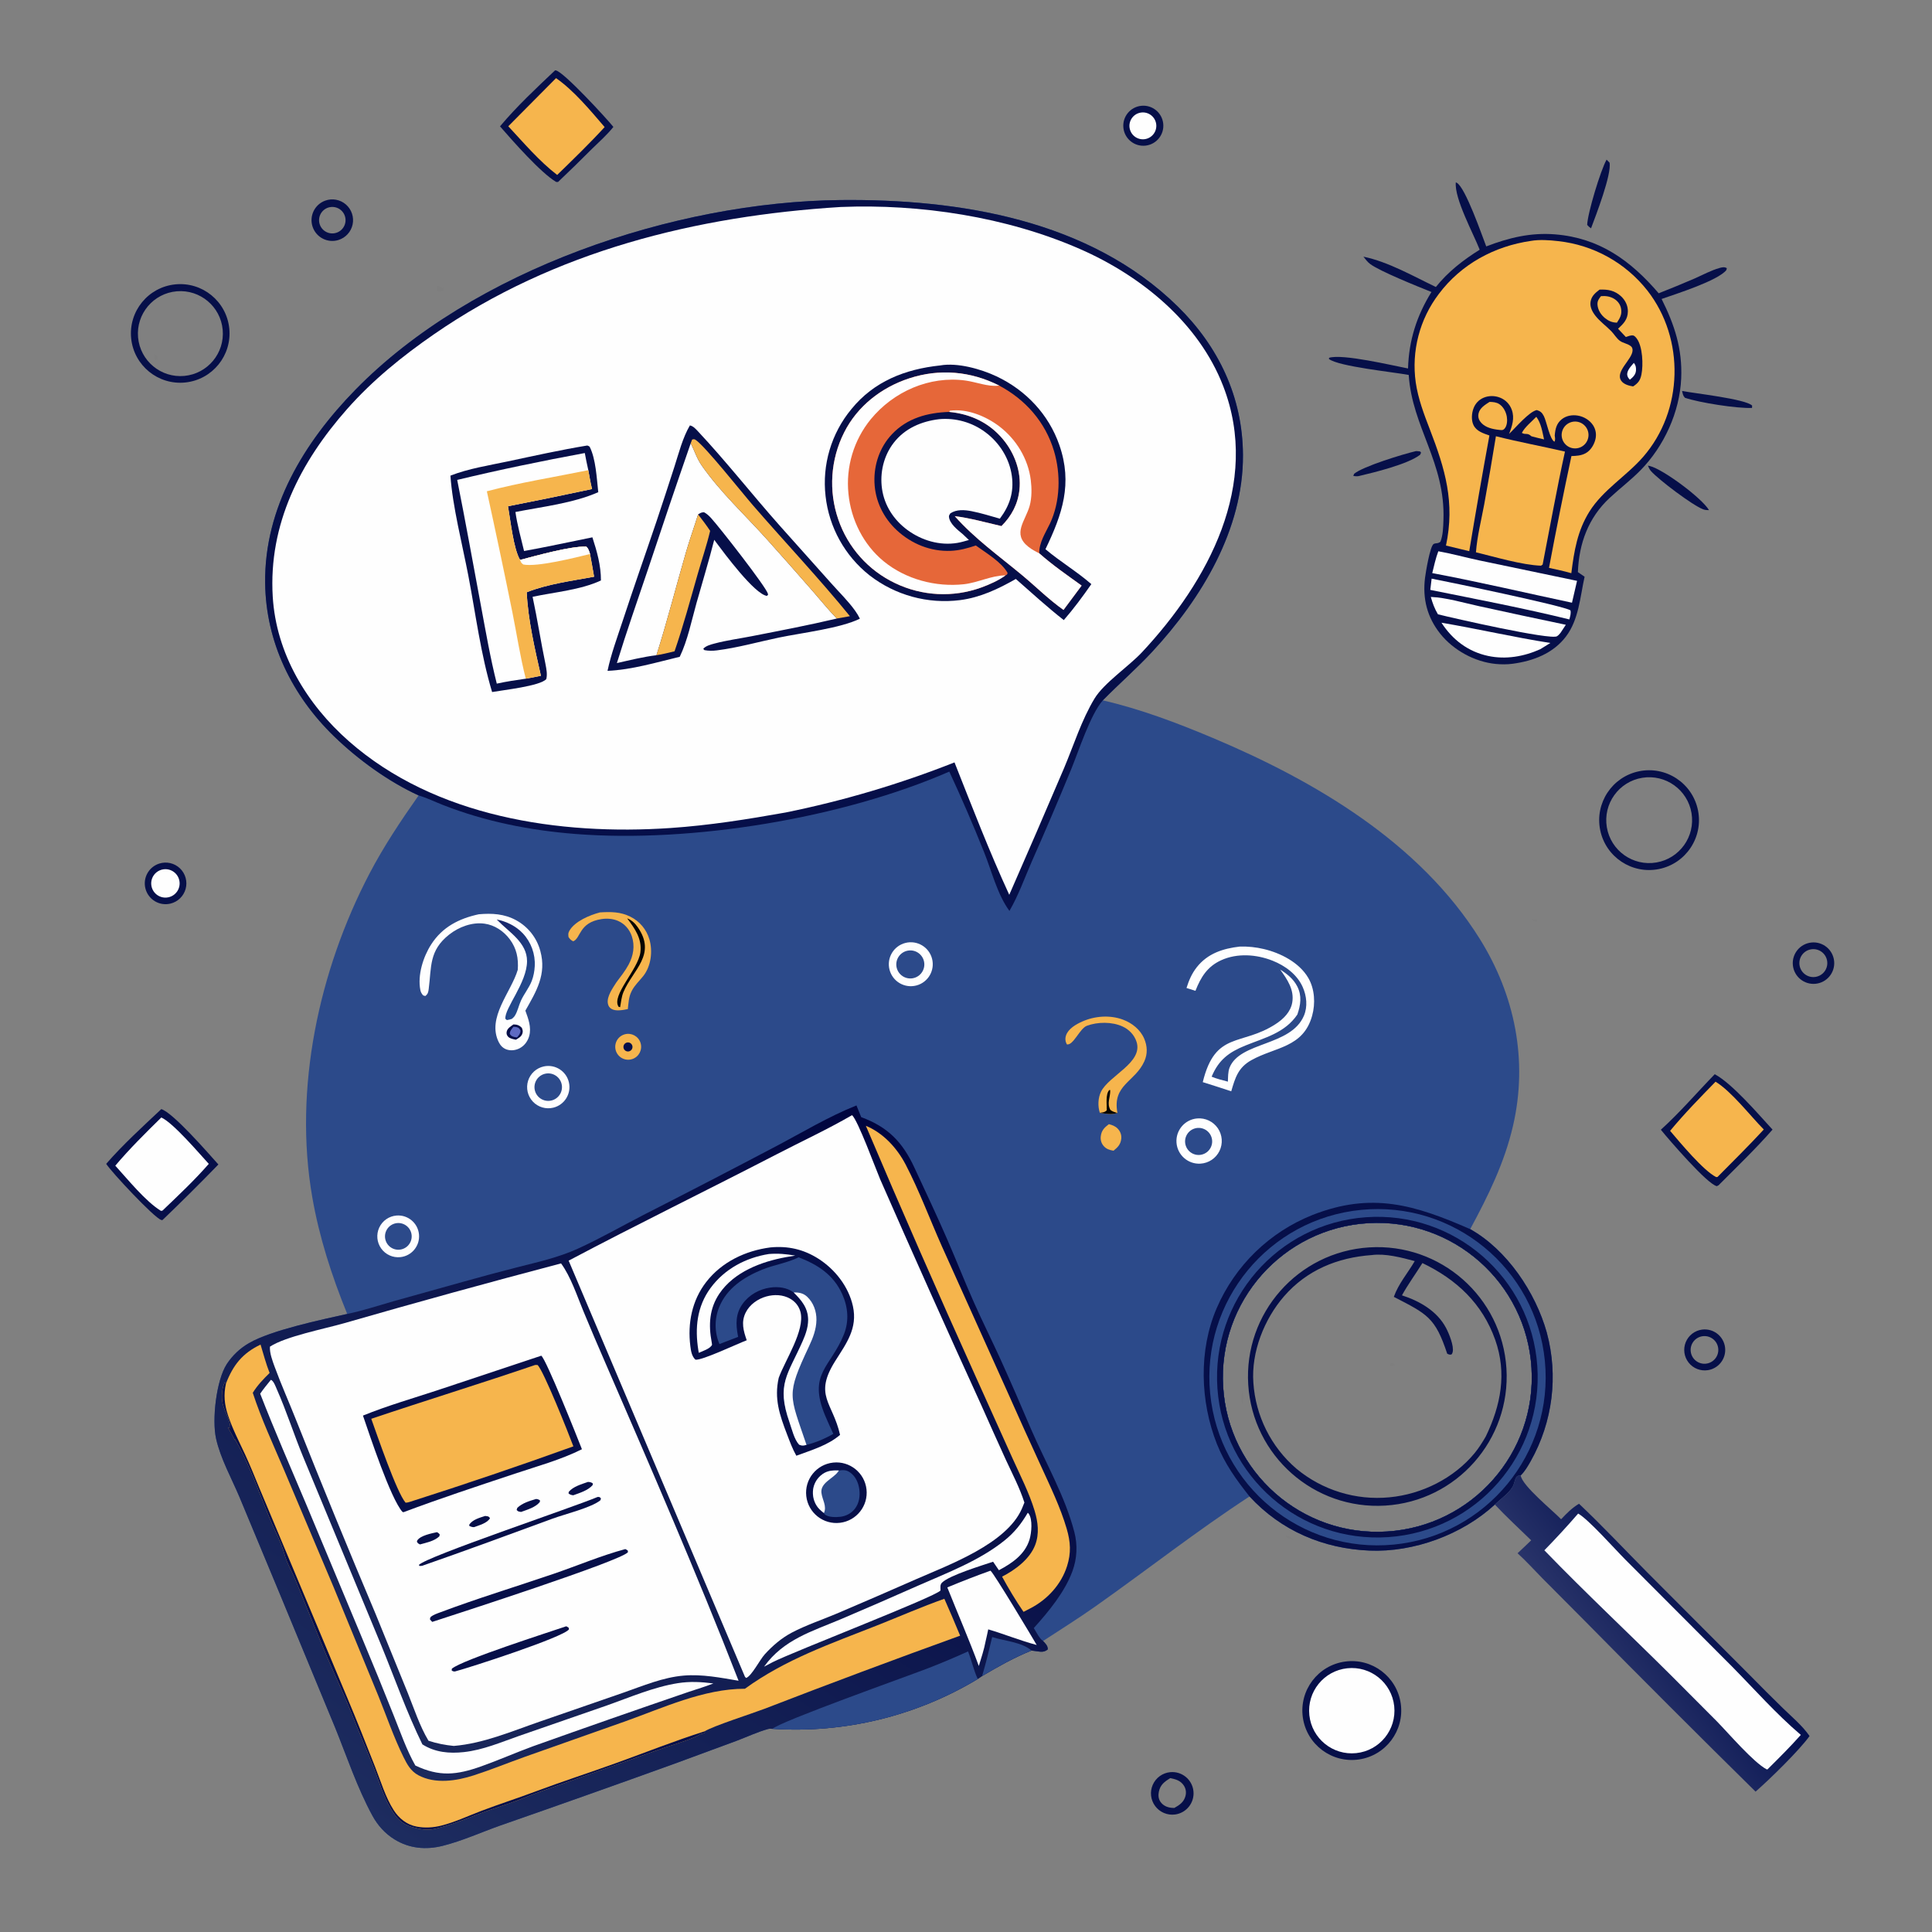 <?xml version="1.0" encoding="utf-8" ?><svg xmlns="http://www.w3.org/2000/svg" xmlns:xlink="http://www.w3.org/1999/xlink" width="14150" height="14150" viewBox="0 0 14150 14150"><rect x="0" y="0" width="14150" height="14150" fill="#808080" stroke="none"/><path fill="#2C4A8A" transform="matrix(13.818 0 0 13.818 0 -0.002)" d="M221.88 421.613C205.795 414.245 189.753 402.578 177.099 390.324C154.759 368.689 140.89 340.338 140.536 308.951C140.086 269.032 161.21 234.433 188.229 206.741C250.579 142.835 357.593 106.914 445.499 106.028C508.465 105.392 577.433 116.494 624.25 162.442C645.963 183.752 658.653 210.507 658.815 241.163C659.024 280.611 636.839 317.267 610.774 345.389C602.422 354.4 593.133 362.451 584.528 371.213C604.384 375.783 623.935 383.183 642.682 391.07C696.873 413.866 752.437 446.554 784.329 497.638C802.987 527.524 809.939 562.067 801.979 596.601C797.442 616.284 788.799 633.812 779.259 651.482C798.761 662.4 813.935 685.089 819.85 706.276C826.054 729.226 823.001 753.695 811.346 774.416C809.921 776.926 808.145 780.035 806.029 782.011C805.276 782.152 804.349 782.077 803.863 782.724C802.766 784.185 802.681 786.375 801.752 787.999C799.721 791.549 795.22 794.576 792.327 797.47C775.029 813.437 749.351 822.858 725.859 821.869C701.289 820.836 679.079 811.354 662.293 793.176C634.231 811.482 607.915 832.176 580.558 851.473C571.529 857.841 562.113 863.748 552.854 869.783C554.17 871.167 555.373 872.234 555.378 874.23C554.227 875.247 552.966 875.599 551.391 875.47C549.846 875.344 548.27 875.039 546.726 874.847C537.574 878.507 529.014 883.362 520.544 888.372L518.243 889.931C485.528 909.625 447.572 918.842 409.469 916.343C408.637 916.249 407.857 916.226 407.042 916.453C401.467 918.005 395.757 920.692 390.319 922.729L357.668 934.769C326.834 945.904 295.938 956.865 264.981 967.651C254.974 971.212 244.865 975.799 234.571 978.372C225.778 980.57 216.974 979.792 209.152 974.978C204.091 971.864 200.197 967.531 197.37 962.333C189.388 947.659 183.941 931.308 177.685 915.836L148.343 844.919L126.81 793.206C122.621 783.334 116.899 773.072 114.545 762.619C112.259 752.468 114.65 731.591 120.188 723.024C123.193 718.443 127.231 714.631 131.978 711.895C143.59 705.116 170.337 699.476 184.035 696.433C175.853 676.326 169.212 655.859 165.496 634.433C155.529 576.971 169.013 514.407 195.791 463.128C203.35 448.652 212.496 434.957 221.88 421.613ZM735.247 811.751C780.286 808.874 814.503 770.091 811.746 725.044C808.989 679.997 770.298 645.676 725.244 648.312C680.019 650.959 645.539 689.828 648.306 735.047C651.074 780.265 690.036 814.64 735.247 811.751Z"/><path fill="#060F49" transform="matrix(13.818 0 0 13.818 0 -0.002)" d="M221.88 421.613C205.795 414.245 189.753 402.578 177.099 390.324C154.759 368.689 140.89 340.338 140.536 308.951C140.086 269.032 161.21 234.433 188.229 206.741C250.579 142.835 357.593 106.914 445.499 106.028C508.465 105.392 577.433 116.494 624.25 162.442C645.963 183.752 658.653 210.507 658.815 241.163C659.024 280.611 636.839 317.267 610.774 345.389C602.422 354.4 593.133 362.451 584.528 371.213C577.984 378.661 571.789 397.905 567.738 407.801C560.979 424.239 553.999 440.585 546.799 456.834C543.019 465.528 539.8 474.603 535.034 482.817C528.574 474.037 525.586 461.52 521.504 451.445C515.783 437.122 509.665 422.96 503.16 408.976C446.588 433.678 366.63 446.883 305.088 442.04C280.941 440.14 257.311 435.491 234.714 426.641C230.516 424.997 226.192 422.861 221.88 421.613Z"/><path fill="#FEFEFE" transform="matrix(13.818 0 0 13.818 0 -0.002)" d="M445.572 109.712C487.848 107.994 533.42 114.934 572.319 131.942C604.781 146.135 635.306 170.933 648.345 204.662C668.426 256.606 640.297 308.262 605.268 345.742C598.302 353.196 585.098 362.038 580.129 370.265C573.237 381.675 569.141 394.915 563.974 407.159C554.413 429.582 544.736 451.956 534.945 474.28C524.371 451.355 515.226 427.561 505.923 404.096C476.915 415.568 446.949 424.456 416.377 430.654C396.125 434.274 375.927 437.482 355.373 438.877C296.546 442.869 230.692 433.107 184.956 392.908C162.568 373.23 146.375 346.426 144.557 316.212C142.248 277.813 159.236 244.808 183.978 216.809C197.507 201.499 213.238 188.779 230.005 177.184C293.852 133.03 368.98 114.485 445.572 109.712Z"/><path fill="#060F49" transform="matrix(13.818 0 0 13.818 0 -0.002)" d="M498.311 193.7C507.474 192.062 519.956 195.6 528.202 199.49C543.733 206.815 555.848 219.641 561.505 235.926C568.592 256.325 563.099 272.517 554.128 291.097C561.906 297.666 570.736 302.895 578.449 309.603C573.865 316.188 569.115 322.628 563.838 328.679C555.076 321.792 546.797 314.211 538.419 306.866C529.172 312.156 519.574 316.701 508.898 318.078C491.763 320.25 474.468 315.513 460.832 304.911C447.804 294.6 439.435 279.512 437.584 263.001C435.662 246.384 440.611 229.703 451.285 216.823C463.259 202.09 479.815 195.658 498.311 193.7Z"/><path fill="#E66739" transform="matrix(13.818 0 0 13.818 0 -0.002)" d="M532.989 304.969C529.274 307.672 524.464 309.811 520.142 311.382C505.189 316.821 488.672 315.977 474.351 309.044C460.22 302.303 449.4 290.155 444.334 275.341C439.087 260.183 440.202 243.547 447.423 229.224C454.409 215.29 467.184 205.365 481.873 200.552C498.001 195.269 514.52 196.732 529.596 204.361C543.567 211.813 554.045 223.667 558.64 238.998C562.305 251.228 562.019 265.843 556.527 277.477C554.09 282.638 550.805 287.345 550.827 293.256C557.872 299.508 565.67 304.881 573.301 310.385L563.695 323.292C555.859 317.75 549.059 310.934 541.695 304.811C529.594 294.75 516.515 285.411 506.054 273.573C514.499 274.645 522.531 276.941 530.797 278.845C536.147 273.534 539.538 267.144 540.345 259.6C541.376 249.964 537.775 240.234 531.648 232.864C524.314 224.042 514.424 219.402 503.115 218.329C491.641 218.724 480.869 221.565 472.764 230.162C466.301 237.018 463.159 246.263 463.492 255.627C463.841 265.465 468.231 274.481 475.429 281.137C483.2 288.323 493.362 292.415 503.988 291.958C508.675 291.757 512.805 290.591 517.228 289.129C522.543 293.006 530.903 297.918 534.059 303.691C533.68 304.788 534.025 304.353 532.989 304.969Z"/><path fill="#FEFEFE" transform="matrix(13.818 0 0 13.818 0 -0.002)" d="M532.989 304.969C529.274 307.672 524.464 309.811 520.142 311.382C505.189 316.821 488.672 315.977 474.351 309.044C460.22 302.303 449.4 290.155 444.334 275.341C439.087 260.183 440.202 243.547 447.423 229.224C454.409 215.29 467.184 205.365 481.873 200.552C498.001 195.269 514.52 196.732 529.596 204.361C529.447 204.381 529.299 204.406 529.15 204.423C523.658 205.058 517.235 202.442 511.715 201.692C492.653 199.103 473.574 207.528 461.506 222.251C452.502 233.319 448.26 247.508 449.711 261.702C451.082 275.505 457.643 288.718 468.435 297.546C480.065 307.059 496 311.279 510.859 309.667C518.153 308.876 525.555 305.027 532.669 304.974C532.776 304.973 532.883 304.97 532.989 304.969Z"/><path fill="#FEFEFE" transform="matrix(13.818 0 0 13.818 0 -0.002)" d="M503.115 218.329L503.498 217.693C512.485 216.442 522.517 220.569 529.567 225.914C538.61 232.769 544.952 243.153 546.353 254.463C546.884 258.754 546.935 263.746 545.799 267.938C543.576 276.141 536.256 282.93 545.149 289.869C546.93 291.258 548.802 292.266 550.827 293.256C557.872 299.508 565.67 304.881 573.301 310.385L563.695 323.292C555.859 317.75 549.059 310.934 541.695 304.811C529.594 294.75 516.515 285.411 506.054 273.573C514.499 274.645 522.531 276.941 530.797 278.845C536.147 273.534 539.538 267.144 540.345 259.6C541.376 249.964 537.775 240.234 531.648 232.864C524.314 224.042 514.424 219.402 503.115 218.329Z"/><path fill="#FEFEFE" transform="matrix(13.818 0 0 13.818 0 -0.002)" d="M497.782 222.182C506.499 221.386 515.204 223.832 522.23 229.052C529.741 234.599 535.045 242.985 536.321 252.285C537.503 260.9 535.124 268.039 529.96 274.909C525.018 273.517 520.001 271.924 514.962 270.944C511.202 270.212 507.002 269.901 503.692 272.115C503.365 272.694 502.928 273.159 502.977 273.854C503.245 277.584 507.665 280.928 510.318 283.137L513.556 286.217C511.542 286.783 509.487 287.419 507.422 287.762C498.076 289.317 488.475 286.456 480.916 280.88C473.756 275.598 468.767 267.987 467.498 259.117C466.271 250.536 468.378 241.577 473.706 234.688C479.624 227.036 488.375 223.313 497.782 222.182Z"/><path fill="#060F49" transform="matrix(13.818 0 0 13.818 0 -0.002)" d="M311.179 236.152C311.7 236.183 312.071 236.49 312.517 236.745C315.845 243.278 316.279 253.563 317.101 260.885C303.73 266.742 287.49 268.575 273.196 271.373C274.174 278.285 276.151 285.268 277.773 292.057C289.878 289.883 301.931 287.229 313.99 284.801C316.409 292.274 318.549 299.751 318.516 307.666C307.749 312.701 293.921 313.845 282.294 316.33C284.845 328.178 286.653 340.185 289.133 352.051C289.611 354.587 290.189 357.409 289.552 359.945C286.205 363.666 266.651 365.749 260.832 366.805C254.761 346.636 252.174 325.661 248.215 305.02C245.101 288.782 239.824 268.203 238.746 252.112C248.208 248.382 259.185 246.674 269.133 244.56C283.081 241.596 297.111 238.468 311.179 236.152Z"/><path fill="#FEFEFE" transform="matrix(13.818 0 0 13.818 0 -0.002)" d="M242.335 254.372C264.653 248.999 287.387 244.307 309.96 240.121C310.524 243.158 311.144 246.186 311.819 249.2C312.445 252.524 312.958 255.928 313.808 259.2C298.989 262.385 284.14 265.426 269.262 268.324C270.571 275.72 272.143 290.882 275.656 296.779C284.425 294.499 302.459 289.396 310.736 289.739C311.961 290.718 312.254 292.209 312.736 293.64C313.429 297.655 314.253 301.662 314.886 305.683C303.258 307.856 290.175 309.535 279.17 313.924C279.883 328.572 283.462 343.862 286.703 358.187C284.044 358.706 281.365 359.32 278.689 359.731C273.523 360.464 268.414 361.225 263.314 362.345C259.841 348.615 257.446 334.6 254.842 320.685C250.705 298.579 246.744 276.424 242.335 254.372Z"/><path fill="#F6B54D" transform="matrix(13.818 0 0 13.818 0 -0.002)" d="M311.819 249.2C312.445 252.524 312.958 255.928 313.808 259.2C298.989 262.385 284.14 265.426 269.262 268.324C270.571 275.72 272.143 290.882 275.656 296.779C284.425 294.499 302.459 289.396 310.736 289.739C311.961 290.718 312.254 292.209 312.736 293.64C313.429 297.655 314.253 301.662 314.886 305.683C303.258 307.856 290.175 309.535 279.17 313.924C279.883 328.572 283.462 343.862 286.703 358.187C284.044 358.706 281.365 359.32 278.689 359.731C275.724 348.249 273.925 336.176 271.582 324.534C267.244 303.12 262.733 281.742 258.049 260.402C275.601 255.751 294.002 252.85 311.819 249.2Z"/><path fill="#FEFEFE" transform="matrix(13.818 0 0 13.818 0 -0.002)" d="M275.656 296.779C284.425 294.499 302.459 289.396 310.736 289.739C311.961 290.718 312.254 292.209 312.736 293.64C304.709 295.609 284.79 300.64 277.365 299.206C276.231 298.325 276.152 298.137 275.656 296.779Z"/><path fill="#060F49" transform="matrix(13.818 0 0 13.818 0 -0.002)" d="M322.009 355.572C323.855 346.732 327.195 337.786 330.012 329.193C335.829 311.449 342.07 293.841 348.033 276.145C351.226 266.587 354.365 257.012 357.451 247.42C359.798 240.169 361.786 232.096 365.66 225.495C367.409 225.788 368.843 227.442 370.016 228.694C385.203 244.912 398.993 262.593 413.793 279.197L440.569 309.166C444.823 313.957 449.628 318.604 453.332 323.833C454.258 325.126 455.074 326.494 455.773 327.923C445.496 333.027 424.764 335.446 412.837 337.94C401.965 340.213 390.953 343.344 379.945 344.726C377.707 345.007 375.601 345.013 373.377 344.594L372.744 343.939C373.971 342.337 376.759 341.623 378.638 341.118C385.084 339.386 391.991 338.479 398.554 337.19C413.572 334.242 428.648 331.369 443.542 327.848C439.042 323.215 434.912 318.046 430.651 313.175C422.703 304.058 414.691 294.999 406.614 285.996C395.09 273.16 381.834 260.921 371.969 246.777C369.408 243.105 368.069 238.906 366.123 234.912C358.397 257.189 350.825 279.519 343.407 301.901C337.856 318.408 332.071 334.799 326.976 351.457C333.905 349.909 340.887 348.138 347.946 347.292C353.693 329.186 358.391 310.642 363.692 292.39C365.622 285.748 367.979 279.262 370.017 272.656C371.272 271.889 371.65 271.564 373.153 271.501C374.626 272.29 375.743 273.332 376.87 274.558C381.25 279.325 406.189 311.214 407.03 314.752C407.067 314.908 407.072 315.07 407.093 315.229L406.492 315.852C399.911 314.912 383.838 293.193 379.535 287.43C379.21 286.992 378.889 286.551 378.573 286.107C375.709 297.418 372.282 308.544 369.129 319.774C366.472 329.237 364.541 339.2 360.297 348.117C347.883 351.096 334.79 355.026 322.009 355.572Z"/><path fill="#F6B54D" transform="matrix(13.818 0 0 13.818 0 -0.002)" d="M366.123 234.912L366.843 232.987C367.794 232.738 367.97 232.655 368.847 233.253C373.918 236.711 393.261 261.092 399.055 267.78C416.074 287.427 434.084 306.444 450.486 326.599L443.542 327.848C439.042 323.215 434.912 318.046 430.651 313.175C422.703 304.058 414.691 294.999 406.614 285.996C395.09 273.16 381.834 260.921 371.969 246.777C369.408 243.105 368.069 238.906 366.123 234.912Z"/><path fill="#F6B54D" transform="matrix(13.818 0 0 13.818 0 -0.002)" d="M370.017 272.656C372.238 275.508 374.415 278.364 376.404 281.384C374.551 289.162 371.965 296.718 369.766 304.398C365.848 318.084 362.185 331.742 357.535 345.209C354.364 345.95 351.165 346.818 347.946 347.292C353.693 329.186 358.391 310.642 363.692 292.39C365.622 285.748 367.979 279.262 370.017 272.656Z"/><defs><linearGradient id="gradient_0" gradientUnits="userSpaceOnUse" x1="473.255" y1="600.945" x2="214.185" y2="977.258"><stop offset="0" stop-color="#00053F"/><stop offset="1" stop-color="#1D2C5F"/></linearGradient></defs><path fill="url(#gradient_0)" transform="matrix(13.818 0 0 13.818 0 -0.002)" d="M184.035 696.433C192.273 694.736 200.352 692.044 208.437 689.736L246.061 679.231C255.323 676.632 264.614 674.14 273.934 671.758C284.921 668.958 295.846 666.573 306.222 661.863C318.059 656.489 329.38 649.972 340.937 644.026C364.404 632.074 387.789 619.96 411.09 607.687C425.184 600.267 439.134 591.818 453.957 585.92L456.471 592.137C470.53 597.272 478.373 605.319 484.62 618.779C490.56 631.578 496.652 644.442 502.273 657.381C507.004 668.273 511.334 679.334 516.163 690.187C520.72 700.428 525.731 710.465 530.387 720.661C535.914 732.896 541.291 745.197 546.518 757.562C554.252 775.387 564.574 793.197 569.443 812.056C571.233 818.933 570.869 826.195 568.399 832.858C564.363 843.85 555.75 854.268 547.945 862.923C549.208 864.9 550.895 868.498 552.854 869.783C554.17 871.167 555.373 872.234 555.378 874.23C554.227 875.247 552.966 875.599 551.391 875.47C549.846 875.344 548.27 875.039 546.726 874.847C537.574 878.507 529.014 883.362 520.544 888.372L518.243 889.931C485.528 909.625 447.572 918.842 409.469 916.343C408.637 916.249 407.857 916.226 407.042 916.453C401.467 918.005 395.757 920.692 390.319 922.729L357.668 934.769C326.834 945.904 295.938 956.865 264.981 967.651C254.974 971.212 244.865 975.799 234.571 978.372C225.778 980.57 216.974 979.792 209.152 974.978C204.091 971.864 200.197 967.531 197.37 962.333C189.388 947.659 183.941 931.308 177.685 915.836L148.343 844.919L126.81 793.206C122.621 783.334 116.899 773.072 114.545 762.619C112.259 752.468 114.65 731.591 120.188 723.024C123.193 718.443 127.231 714.631 131.978 711.895C143.59 705.116 170.337 699.476 184.035 696.433Z"/><path fill="#2C4A8A" transform="matrix(13.818 0 0 13.818 0 -0.002)" d="M409.469 916.343C413.584 912.395 480.416 888.655 491.495 884.388C498.786 881.576 505.991 878.545 513.1 875.299C515.027 880.145 516.013 885.143 518.243 889.931C485.528 909.625 447.572 918.842 409.469 916.343Z"/><path fill="#2C4A8A" transform="matrix(13.818 0 0 13.818 0 -0.002)" d="M525.884 867.685C532.349 869.809 541.552 870.295 546.726 874.847C537.574 878.507 529.014 883.362 520.544 888.372C522.581 881.557 524.248 874.605 525.884 867.685Z"/><path fill="#FEFEFE" transform="matrix(13.818 0 0 13.818 0 -0.002)" d="M451.611 591.073C454.666 593.639 464.27 619.82 466.515 625.052C484.02 664.983 501.836 704.777 519.961 744.431C524.339 754.165 528.613 763.951 533.088 773.64C536.544 781.125 540.453 788.536 542.969 796.404C542.548 797.511 542.1 798.607 541.627 799.692C533.405 818.319 503.305 829.258 485.647 837.003C471.589 843.198 457.491 849.303 443.356 855.318C435.517 858.624 427.168 861.395 419.645 865.366C414.199 868.241 409.502 872.288 405.372 876.82C402.707 879.745 398.468 888.223 395.507 889.379L394.873 888.798L301.404 668.187C337.893 648.868 375.06 630.75 411.739 611.773C424.971 604.927 438.738 598.545 451.611 591.073Z"/><path fill="#060F49" transform="matrix(13.818 0 0 13.818 0 -0.002)" d="M408.306 661.178C417.532 660.285 425.837 662.129 433.686 667.107C442.564 672.738 449.788 681.926 452.071 692.307C454.658 704.072 448.605 712.023 442.755 721.301C431.122 739.75 441.352 743.175 445.259 760.539C438.774 766.122 429.973 768.647 422.087 771.589C420.052 768.021 418.618 764.065 417.148 760.235C413.225 750.006 410.25 741.321 412.748 730.314C416.071 721.069 426.783 705.126 424.285 695.412C423.499 692.356 421.529 689.895 418.792 688.343C414.954 686.167 410.315 686.007 406.133 687.186C401.648 688.451 397.43 691.397 395.289 695.611C392.711 700.682 394.035 705.355 395.796 710.383C390.805 712.266 371.91 721.241 368.603 720.666C366.636 718.883 366.226 715.989 365.907 713.466C364.382 701.429 366.764 689.276 374.277 679.551C382.522 668.879 395.137 662.899 408.306 661.178Z"/><path fill="#2C4A8A" transform="matrix(13.818 0 0 13.818 0 -0.002)" d="M423.29 666.413C433.444 670.279 441.818 675.73 446.41 685.943C449.477 692.764 450.122 700.143 447.317 707.206C440.345 724.761 428 727.946 437.384 750.4C438.734 753.631 440.224 756.812 441.687 759.993C437.306 762.528 432.394 764.618 427.472 765.828C425.854 766.263 425.143 766.418 423.558 765.724C420.987 762.967 419.733 757.491 418.47 753.888C411.358 733.608 417.603 728.677 425.434 710.883C426.988 707.35 428.342 703.563 428.355 699.66C428.376 693.367 424.906 689.206 420.669 685.05C417.119 682.419 412.578 681.856 408.265 682.459C402.474 683.269 396.981 686.338 393.571 691.138C389.821 696.418 389.955 701.913 391.125 707.999L391.243 708.591L381.333 712.395C378.653 706.089 378.63 698.968 381.268 692.645C385.352 682.759 394.314 676.9 403.871 672.989C410.173 670.41 417.24 669.442 423.29 666.413Z"/><path fill="#FEFEFE" transform="matrix(13.818 0 0 13.818 0 -0.002)" d="M420.669 685.05C423.366 684.975 425.763 685.386 427.798 687.297C431.184 690.476 432.811 695.057 432.738 699.641C432.66 704.59 430.922 709.06 428.857 713.474C416.512 739.869 418.39 738.889 427.472 765.828C425.854 766.263 425.143 766.418 423.558 765.724C420.987 762.967 419.733 757.491 418.47 753.888C411.358 733.608 417.603 728.677 425.434 710.883C426.988 707.35 428.342 703.563 428.355 699.66C428.376 693.367 424.906 689.206 420.669 685.05Z"/><path fill="#FEFEFE" transform="matrix(13.818 0 0 13.818 0 -0.002)" d="M407.562 664.663C412.433 664.277 416.705 664.67 421.518 665.507C419.866 665.767 418.218 666.045 416.573 666.341C403.482 668.725 389.114 674.159 381.333 685.618C375.964 693.525 375.465 702.259 377.21 711.367L377.417 712.759C376.544 714.83 372.378 716.151 370.379 717.043C370.302 716.606 370.227 716.169 370.157 715.731C368.25 703.945 369.386 692.507 376.617 682.681C384.079 672.543 395.296 666.617 407.562 664.663Z"/><path fill="#060F49" transform="matrix(13.818 0 0 13.818 0 -0.002)" d="M441.639 775.218C450.407 774.3 458.277 780.622 459.269 789.383C460.261 798.143 454.005 806.065 445.253 807.131C436.396 808.21 428.358 801.862 427.354 792.997C426.35 784.131 432.765 776.147 441.639 775.218Z"/><path fill="#2C4A8A" transform="matrix(13.818 0 0 13.818 0 -0.002)" d="M444.661 779.405C447.094 779.093 448.65 779.064 450.694 780.543C453.523 782.59 454.983 785.949 455.457 789.328C455.958 792.895 455.397 796.687 453.179 799.612C451.335 802.044 448.562 803.536 445.553 803.933C443.371 804.22 438.726 804.347 437.059 802.534C436.911 802.373 436.83 802.161 436.715 801.974C435.888 801.34 435.07 800.654 434.33 799.921C431.912 797.522 430.709 793.914 430.879 790.541C431.034 787.353 432.458 784.359 434.835 782.228C437.886 779.525 440.736 779.253 444.661 779.405Z"/><path fill="#FEFEFE" transform="matrix(13.818 0 0 13.818 0 -0.002)" d="M436.715 801.974C435.888 801.34 435.07 800.654 434.33 799.921C431.912 797.522 430.709 793.914 430.879 790.541C431.034 787.353 432.458 784.359 434.835 782.228C437.886 779.525 440.736 779.253 444.661 779.405C444.468 779.678 444.279 779.955 444.08 780.224C441.456 783.768 434.757 785.993 435.391 791.264C435.837 794.975 438.371 798.238 436.715 801.974Z"/><path fill="#FEFEFE" transform="matrix(13.818 0 0 13.818 0 -0.002)" d="M297.383 669.653C302.577 676.754 305.864 686.899 309.246 695.039C313.013 704.142 316.867 713.209 320.807 722.239C345.05 778.196 369.333 834.016 391.471 890.853C381.893 889.221 372.118 887.301 362.365 888.124C351.33 889.056 340.84 893.538 330.481 897.148L285.842 912.597C271.086 917.697 256.195 924.115 240.516 925.403C235.897 924.943 231.506 924.104 227.1 922.635C222.404 914.741 219.539 905.776 216.113 897.28L199.111 855.511C184.71 821.423 170.672 787.182 156.999 752.795C153.249 743.327 149.078 733.99 145.568 724.435C144.432 721.342 142.836 717.074 143.075 713.773C151.434 708.321 171.892 704.364 182.38 701.352C220.59 690.342 258.927 679.775 297.383 669.653Z"/><path fill="#060F49" transform="matrix(13.818 0 0 13.818 0 -0.002)" d="M286.896 718.567C289.482 720.449 306.118 762.15 308.442 768.144C297.289 773.742 284.623 777.188 272.789 781.141C253.072 787.726 233.329 794.197 213.87 801.52L213.298 801.343C206.945 794.072 196.078 761.052 192.379 750.312C205.086 745.155 218.298 741.322 231.32 737.061L286.896 718.567Z"/><path fill="#F6B54D" transform="matrix(13.818 0 0 13.818 0 -0.002)" d="M283.677 723.472L284.902 723.488C287.969 726.082 301.709 760.597 303.912 766.618C275.163 776.981 246.223 786.804 217.106 796.084C216.34 796.368 215.787 796.414 214.981 796.478C210.25 791.085 199.845 760.49 196.785 752.015C225.674 742.273 254.833 733.32 283.677 723.472Z"/><path fill="#060F49" transform="matrix(13.818 0 0 13.818 0 -0.002)" d="M331.442 821.067C331.82 821.185 332.402 821.623 332.747 821.836L332.837 822.713C329.258 827.318 241.305 855.669 229.11 859.659C228.602 859.229 228.253 858.746 227.845 858.223L228.21 857.097C229.757 855.825 231.567 855.264 233.423 854.566C253.021 847.198 273.276 841.049 293.108 834.29C305.797 829.965 318.526 824.545 331.442 821.067Z"/><path fill="#060F49" transform="matrix(13.818 0 0 13.818 0 -0.002)" d="M316.769 793.438C318.018 793.462 317.728 793.442 318.529 794.199L318.258 795.175C313.477 799.117 299.212 802.602 292.891 804.925C269.842 813.397 246.877 821.871 223.681 829.954L222.454 830.01L221.972 829.511C225.719 825.071 303.941 798.89 316.769 793.438Z"/><path fill="#060F49" transform="matrix(13.818 0 0 13.818 0 -0.002)" d="M300.154 861.976L301.407 862.731L301.583 863.617C298.52 867.836 249.064 883.857 241.121 885.942C240.207 885.914 240.132 885.874 239.404 885.417L239.502 884.458C245.102 879.758 290.786 865.174 300.154 861.976Z"/><path fill="#060F49" transform="matrix(13.818 0 0 13.818 0 -0.002)" d="M311.642 785.473C312.708 785.512 313.234 785.641 314.158 786.177L314.161 787.107C311.699 789.996 307.32 791.282 303.858 792.541C302.762 792.435 302.267 792.244 301.363 791.617L301.433 790.769C303.792 787.888 308.246 786.689 311.642 785.473Z"/><path fill="#060F49" transform="matrix(13.818 0 0 13.818 0 -0.002)" d="M284.103 794.521C285.027 794.558 285.362 794.752 286.171 795.16L286.168 796.054C283.924 798.931 279.497 800.171 276.183 801.383C274.983 801.126 274.632 801.304 273.835 800.314L274.203 799.191C276.957 796.619 280.584 795.591 284.103 794.521Z"/><path fill="#060F49" transform="matrix(13.818 0 0 13.818 0 -0.002)" d="M231.579 812.106C232.339 812.458 232.546 812.687 233.089 813.295L232.85 814.332C230.142 816.867 226.084 817.627 222.607 818.602C221.57 817.996 221.4 818.143 220.961 816.957C221.034 816.798 221.087 816.629 221.18 816.48C222.81 813.88 228.674 812.755 231.579 812.106Z"/><path fill="#060F49" transform="matrix(13.818 0 0 13.818 0 -0.002)" d="M257.153 803.511C257.194 803.514 257.234 803.512 257.274 803.519C258.61 803.752 258.906 803.525 259.726 804.666C258.365 807.292 253.923 808.451 251.281 809.434C250.312 809.466 249.705 809.221 248.817 808.857L248.687 808.172C250.382 805.472 254.271 804.435 257.153 803.511Z"/><path fill="#F6B54D" transform="matrix(13.818 0 0 13.818 0 -0.002)" d="M138.106 712.675C139.639 717.674 140.973 722.855 142.903 727.713C139.56 731.017 136.445 734.204 133.979 738.237C138.48 752.05 144.704 765.382 150.387 778.74L176.711 840.973L200.572 898.971C204.934 909.737 208.728 920.873 213.865 931.296C215.813 935.249 217.734 938.796 221.766 940.948C230.74 945.736 241.999 943.952 251.214 940.967C260.31 938.021 269.234 934.376 278.244 931.157L331.127 912.465C351.39 905.257 372.988 895.075 394.834 895.096C416.337 879.496 440.278 871.228 464.738 861.58C476.691 856.864 488.414 851.687 500.542 847.407C503.413 853.889 506.201 860.407 508.907 866.96C474.226 879.485 439.685 892.397 405.292 905.693C398.48 908.294 378.168 914.762 373.476 917.668L373.649 918.305C372.543 919.069 371.798 918.766 370.804 919.3C370.538 919.443 370.333 919.682 370.069 919.829C365.646 922.292 354.265 925.537 348.882 927.486L287.15 949.351C282.26 951.054 277.499 953.11 272.637 954.889C266.736 957.048 260.711 958.868 254.826 961.067C246.782 964.072 239.01 967.395 230.593 969.326C226.521 970.26 222.669 969.571 218.701 968.484C212.893 966.892 210.14 963.688 207.13 958.638C203.184 952.02 201.089 944.543 198.271 937.409C194.286 927.32 189.969 917.362 185.972 907.266C182.219 897.787 177.84 888.714 173.845 879.362C167.806 865.227 162.174 850.844 156.253 836.643C154.959 833.538 153.265 830.588 152.027 827.489C150.931 824.745 150.298 821.816 149.23 819.059C147.328 814.147 144.745 809.315 142.749 804.373C137.106 790.397 131.944 775.78 124.462 762.667L124.765 763.701L120.756 756.464C121.561 757.009 121.127 756.83 122.054 757.016C122.342 753.366 118.88 747.765 118.013 743.933C117.312 740.833 117.566 735.228 119.254 732.596L119.766 733.333C123.572 723.511 128.489 717.279 138.106 712.675Z"/><path fill="#060F49" transform="matrix(13.818 0 0 13.818 0 -0.002)" d="M373.476 917.668L373.649 918.305C372.543 919.069 371.798 918.766 370.804 919.3C370.538 919.443 370.333 919.682 370.069 919.829C365.646 922.292 354.265 925.537 348.882 927.486L287.15 949.351C282.26 951.054 277.499 953.11 272.637 954.889C266.736 957.048 260.711 958.868 254.826 961.067C246.782 964.072 239.01 967.395 230.593 969.326C226.521 970.26 222.669 969.571 218.701 968.484C212.893 966.892 210.14 963.688 207.13 958.638C203.184 952.02 201.089 944.543 198.271 937.409C194.286 927.32 189.969 917.362 185.972 907.266C182.219 897.787 177.84 888.714 173.845 879.362C167.806 865.227 162.174 850.844 156.253 836.643C154.959 833.538 153.265 830.588 152.027 827.489C150.931 824.745 150.298 821.816 149.23 819.059C147.328 814.147 144.745 809.315 142.749 804.373C137.106 790.397 131.944 775.78 124.462 762.667L124.765 763.701L120.756 756.464C121.561 757.009 121.127 756.83 122.054 757.016C122.342 753.366 118.88 747.765 118.013 743.933C117.312 740.833 117.566 735.228 119.254 732.596L119.766 733.333C118.44 739.29 118.946 744.413 120.837 750.149C123.2 757.316 126.72 764.059 129.887 770.889C132.612 776.765 135.022 782.794 137.49 788.782L184.149 900.115C189.237 912.167 194.062 924.466 198.859 936.639C201.813 944.132 204.325 952.672 208.667 959.448C211.482 963.839 215.657 967.189 220.845 968.163C225.169 968.975 229.69 968.705 233.937 967.629C241.295 965.764 248.124 962.49 255.192 959.807C264.571 956.247 274.164 953.174 283.577 949.642C297.794 944.307 312.334 939.628 326.629 934.463C342.183 928.843 357.727 922.655 373.476 917.668Z"/><path fill="#F6B54D" transform="matrix(13.818 0 0 13.818 0 -0.002)" d="M458.931 596.711C468.162 600.485 475.522 608.596 480.032 617.265C487.26 631.156 492.813 646.165 499.186 660.482L533.564 736.83C539.52 750.264 545.573 763.654 551.723 777C556.658 787.82 562.045 798.86 565.391 810.299C567.435 817.285 567.795 823.135 565.566 830.122C562.471 839.821 555.189 847.766 546.222 852.417L542.505 854.343C538.383 848.373 534.612 842.048 531.137 835.682C538.11 832.095 545.834 826.399 548.703 818.832C550.946 812.915 550.17 806.674 548.385 800.768C545.5 791.222 540.747 782.016 536.656 772.936L516.95 729.179C497.106 685.245 477.765 641.086 458.931 596.711Z"/><path fill="#FEFEFE" transform="matrix(13.818 0 0 13.818 0 -0.002)" d="M143.59 731.341C145.055 731.922 146.115 734.976 146.738 736.387C151.886 748.035 155.738 760.225 160.597 771.994L202.172 872.323C209.293 889.739 215.596 907.672 223.874 924.577C230.623 928.836 238.121 929.521 245.912 928.667C256.048 927.555 265.476 923.463 275.018 920.133L321.611 903.974C333.84 899.662 346.449 894.172 359.29 892.133C365.66 891.122 371.745 891.461 378.115 892.28C373.873 893.954 369.452 895.274 365.125 896.714C337.522 906.157 309.982 915.781 282.505 925.586C273.327 928.96 264.368 932.915 255.156 936.196C242.065 940.858 232.914 941.841 220.144 935.781C215.443 927.481 212.229 918.073 208.67 909.237C203.288 895.721 197.787 882.253 192.168 868.834L162.324 797.392C154.076 777.867 145.595 758.456 137.903 738.701C139.653 736.136 141.64 733.753 143.59 731.341Z"/><path fill="#FEFEFE" transform="matrix(13.818 0 0 13.818 0 -0.002)" d="M544.758 801.821C544.925 801.984 545.125 802.12 545.259 802.311C547.431 805.394 546.725 812.454 545.726 815.854C543.371 823.868 536.425 828.581 529.445 832.266L526.374 827.765C520.458 829.766 503.232 834.947 499.281 838.866C498.148 839.99 498.512 841.531 498.509 842.991C496.307 846.183 421.091 875.171 409.449 881.042L404.977 883.396C415.367 868.901 430.468 864.68 446.157 858.032C459.652 852.289 473.103 846.443 486.509 840.496C502.091 833.629 519.066 827.25 532.441 816.496C537.741 812.234 541.316 807.651 544.758 801.821Z"/><path fill="#FEFEFE" transform="matrix(13.818 0 0 13.818 0 -0.002)" d="M524.99 832.518C526.643 833.594 546.965 867.539 549.483 871.893C540.748 869.588 532.444 866.162 523.796 863.615C523.4 865.713 522.883 867.8 522.42 869.884C521.586 874.351 520.131 878.684 518.803 883.024C513.652 869.011 507.631 855.257 502.111 841.377C509.692 838.236 517.257 835.273 524.99 832.518Z"/><path fill="#060F49" transform="matrix(13.818 0 0 13.818 0 -0.002)" d="M662.293 793.176C655.314 784.385 649.162 775.874 645.002 765.357C636.119 742.899 635.247 715.621 644.935 693.271C654.657 670.781 672.893 653.06 695.652 643.985C727.148 631.608 749.866 638.625 779.259 651.482C798.761 662.4 813.935 685.089 819.85 706.276C826.054 729.226 823.001 753.695 811.346 774.416C809.921 776.926 808.145 780.035 806.029 782.011C805.276 782.152 804.349 782.077 803.863 782.724C802.766 784.185 802.681 786.375 801.752 787.999C799.721 791.549 795.22 794.576 792.327 797.47C775.029 813.437 749.351 822.858 725.859 821.869C701.289 820.836 679.079 811.354 662.293 793.176ZM735.247 811.751C780.286 808.874 814.503 770.091 811.746 725.044C808.989 679.997 770.298 645.676 725.244 648.312C680.019 650.959 645.539 689.828 648.306 735.047C651.074 780.265 690.036 814.64 735.247 811.751Z"/><path fill="#2C4A8A" transform="matrix(13.818 0 0 13.818 0 -0.002)" d="M721.445 641.276C770.446 636.478 814.055 672.322 818.834 721.324C823.613 770.327 787.753 813.922 738.749 818.683C689.77 823.441 646.204 787.604 641.427 738.628C636.65 689.651 672.471 646.071 721.445 641.276ZM735.247 811.751C780.286 808.874 814.503 770.091 811.746 725.044C808.989 679.997 770.298 645.676 725.244 648.312C680.019 650.959 645.539 689.828 648.306 735.047C651.074 780.265 690.036 814.64 735.247 811.751Z"/><path fill="#060F49" transform="matrix(13.818 0 0 13.818 0 -0.002)" d="M723.963 645.18C770.85 641.815 811.563 677.153 814.824 724.047C818.086 770.941 782.657 811.575 735.756 814.732C689.002 817.879 648.523 782.586 645.272 735.839C642.021 689.093 677.224 648.536 723.963 645.18ZM735.247 811.751C780.286 808.874 814.503 770.091 811.746 725.044C808.989 679.997 770.298 645.676 725.244 648.312C680.019 650.959 645.539 689.828 648.306 735.047C651.074 780.265 690.036 814.64 735.247 811.751Z"/><path fill="#060F49" transform="matrix(13.818 0 0 13.818 0 -0.002)" d="M725.722 661.162C763.529 658.779 796.104 687.511 798.46 725.321C800.817 763.13 772.063 795.685 734.252 798.016C696.477 800.345 663.961 771.624 661.606 733.851C659.252 696.078 687.95 663.542 725.722 661.162ZM787.522 761.375C795.502 744.859 798.791 727.887 792.51 710.148C785.698 690.91 772.033 678.153 753.927 669.467C750.371 675.191 746.328 680.678 743.08 686.578C752.402 689.576 761.727 694.88 766.459 703.863C767.991 706.772 770.778 713.493 769.95 716.694C769.772 717.379 769.702 717.408 769.36 717.913C768.248 718.105 768.106 717.98 767.064 717.506C760.696 698.231 756.481 696.523 738.775 687.375C741.317 680.277 746.127 674.849 749.862 668.427C742.91 666.564 734.33 664.255 727.054 665.229C708.942 666.533 692.677 673.173 680.59 687.08C670.074 699.179 663.149 716.689 664.326 732.862C665.498 750.477 673.694 766.885 687.076 778.402C700.848 789.872 718.637 795.353 736.476 793.623C753.649 792.002 770.633 783.544 781.641 770.153C783.891 767.416 785.736 764.427 787.522 761.375Z"/><path fill="#050402" fill-opacity="0.012" transform="matrix(13.818 0 0 13.818 0 -0.002)" d="M737.558 722.173C738.122 722.315 738.556 722.578 739.066 722.851L739.032 723.634L737.809 724.108L736.435 723.684L737.558 722.173Z"/><path fill="#050402" fill-opacity="0.012" transform="matrix(13.818 0 0 13.818 0 -0.002)" d="M658.422 737.275C658.986 738.754 659.185 739.764 659.015 741.345C658.898 742.437 658.809 743.531 658.706 744.625C657.529 742.272 657.99 739.762 658.422 737.275Z"/><path fill="#FEFEFE" transform="matrix(13.818 0 0 13.818 0 -0.002)" d="M253.799 484.588C260.755 483.99 267.276 484.325 273.559 487.752C279.919 491.213 284.57 497.144 286.417 504.146C289.759 516.436 284.288 525.404 278.463 535.679C280.011 539.97 281.755 544.47 280.509 549.079C279.763 551.839 277.95 554.32 275.378 555.633C273.285 556.701 270.873 557.032 268.617 556.291C266.697 555.66 265.304 554.265 264.404 552.479C257.836 539.44 270.909 525.96 274.432 514.028C274.853 507.975 273.881 502.77 270.167 497.808C266.946 493.505 262.186 490.309 256.805 489.572C250.206 488.669 243.209 491.303 238.061 495.37C227.318 503.857 228.758 512.428 227.228 524.223C227.002 525.965 226.808 526.833 225.413 527.927L224.297 527.595C223.487 526.684 223.02 525.903 222.788 524.71C221.253 516.816 224.304 507.158 228.557 500.556C234.513 491.309 243.31 486.856 253.799 484.588Z"/><defs><linearGradient id="gradient_1" gradientUnits="userSpaceOnUse" x1="255.234" y1="506.673" x2="281.159" y2="521.732"><stop offset="0" stop-color="#18266B"/><stop offset="1" stop-color="#244B8E"/></linearGradient></defs><path fill="url(#gradient_1)" transform="matrix(13.818 0 0 13.818 0 -0.002)" d="M263.297 487.361C268.485 488.392 273.467 490.851 277.123 494.716C281.525 499.425 283.806 505.732 283.434 512.168C283.302 514.723 282.787 517.482 281.87 519.871C280.445 523.581 277.817 526.721 276.149 530.308C274.961 532.862 274.361 536.111 272.848 538.445C272.442 539.072 271.877 539.544 271.325 540.033C270.433 540.354 269.597 540.53 268.663 540.685L267.861 539.997C267.359 534.4 279.337 520.909 279.349 509.433C279.36 499.536 269.756 494.054 263.711 487.796L263.297 487.361Z"/><path fill="#060F49" transform="matrix(13.818 0 0 13.818 0 -0.002)" d="M272.161 542.979C274.115 543.03 275.193 543.401 276.588 544.768C277.025 545.997 277.296 546.601 276.839 547.919C276.288 549.508 274.796 550.279 273.444 551.093C272.134 550.808 270.337 550.524 269.363 549.538C268.55 548.713 268.306 547.726 268.611 546.615C269.069 544.944 270.84 543.911 272.161 542.979Z"/><path fill="#5E6AC3" transform="matrix(13.818 0 0 13.818 0 -0.002)" d="M272.135 544.233C272.603 544.257 273.315 544.275 273.753 544.395C275.08 544.762 275.293 545.159 275.883 546.277C275.792 547.925 275.056 548.659 274.049 549.859C273.57 549.798 272.933 549.731 272.481 549.6C271.215 549.231 270.867 549.023 270.206 547.974C270.262 546.369 271.195 545.438 272.135 544.233Z"/><path fill="#FEFEFE" transform="matrix(13.818 0 0 13.818 0 -0.002)" d="M657.157 501.712C661.433 501.59 665.706 502.03 669.867 503.023C678.761 505.123 688.617 510.138 693.411 518.285C696.866 524.156 697.277 531.895 695.476 538.383C690.747 555.421 675.756 554.897 663.219 561.958C656.265 565.874 654.706 571.202 652.599 578.421C647.584 576.761 642.554 575.144 637.51 573.572C644.164 546.24 658 554.641 676.174 542.77C680.283 540.086 684.064 536.383 684.934 531.357C686.103 524.608 682.255 519.064 678.534 513.897C682.233 516.233 685.572 518.851 687.602 522.849C690.145 527.856 689.369 532.666 687.645 537.733C681.032 547.535 670.328 550.012 660.003 554.207C651.328 557.732 645.92 561.784 642.207 570.675C644.991 571.844 647.911 572.54 650.824 573.304C650.932 570.936 650.837 568.074 651.721 565.858C657.233 552.05 684.197 554.614 691.112 538.395C693.174 533.559 692.58 527.865 690.47 523.146C687.48 516.459 681.171 511.847 674.521 509.209C665.983 505.822 655.8 505.079 647.29 508.947C639.893 512.31 636.478 517.949 633.63 525.163L628.888 523.666C630.144 519.659 631.691 516.023 634.309 512.693C640.102 505.324 648.258 502.736 657.157 501.712Z"/><path fill="#F6B54D" transform="matrix(13.818 0 0 13.818 0 -0.002)" d="M318.015 483.603C323.703 483.256 328.857 483.235 334.117 485.878C339.015 488.289 342.674 492.647 344.201 497.888C346.056 504.135 345.092 512.079 340.987 517.289C338.972 519.846 336.424 522.163 334.924 525.079C334.816 525.288 334.721 525.504 334.616 525.715C333.238 528.502 333.12 531.793 332.768 534.849C330.24 535.336 326.502 536.14 324.136 534.771C322.952 534.086 322.4 533.113 322.175 531.795C321.558 528.177 324.841 523.593 326.707 520.67C328.947 517.661 331.399 514.618 333.174 511.302C335.703 506.578 336.623 501.389 334.874 496.213C333.658 492.615 331.136 489.681 327.642 488.14C324.896 486.928 321.743 486.706 318.8 487.155C306.771 488.991 307.917 497.312 303.831 498.918C302.59 498.323 302.127 497.812 301.34 496.691C301.16 495.294 301.081 494.589 301.799 493.335C304.703 488.266 312.693 484.978 318.015 483.603Z"/><path fill="#050402" transform="matrix(13.818 0 0 13.818 0 -0.002)" d="M332.416 486.753C334.734 487.634 336.508 489.3 337.928 491.314C348.237 505.925 335.434 514.002 330.438 525.88C329.431 528.276 329.14 531.283 328.696 533.844L327.899 533.641C323.793 527.714 338.261 513.889 339.427 504.761C340.35 497.533 336.505 492.208 332.416 486.753Z"/><path fill="#F6B54D" transform="matrix(13.818 0 0 13.818 0 -0.002)" d="M582.979 589.84C581.781 586.443 581.976 581.879 583.566 578.654C587.81 570.041 605.974 563.248 602.41 552.195C601.216 548.489 598.396 545.607 594.879 544.021C589.34 541.523 581.768 541.577 576.057 543.708C572.311 545.106 568.877 554.277 565.46 553.555C564.661 552.035 564.469 550.486 565.018 548.837C566.208 545.26 570.326 542.915 573.572 541.466C580.255 538.484 588.284 537.875 595.205 540.441C600.022 542.226 604.427 545.732 606.474 550.536C608.156 554.482 608.316 558.585 606.543 562.529C601.574 573.575 589.46 574.932 592.278 589.875C589.312 590.968 586.013 590.309 582.979 589.84Z"/><path fill="#050402" transform="matrix(13.818 0 0 13.818 0 -0.002)" d="M582.979 589.84C584.483 589.545 585.539 589.623 586.612 588.495C586.706 585.559 585.855 579.889 587.977 577.747L588.461 577.809C588.589 581.566 586.511 584.843 588.603 588.36C589.799 589.228 590.879 589.514 592.278 589.875C589.312 590.968 586.013 590.309 582.979 589.84Z"/><path fill="#FEFEFE" transform="matrix(13.818 0 0 13.818 0 -0.002)" d="M634.531 592.811C638.846 592.437 643.029 594.414 645.479 597.986C647.928 601.559 648.265 606.173 646.362 610.063C644.458 613.954 640.607 616.519 636.283 616.776C629.722 617.167 624.064 612.213 623.585 605.658C623.105 599.102 627.983 593.378 634.531 592.811Z"/><path fill="#2C4A8A" transform="matrix(13.818 0 0 13.818 0 -0.002)" d="M632.877 598.25C636.618 596.9 640.743 598.851 642.074 602.599C643.404 606.347 641.433 610.462 637.678 611.773C633.95 613.075 629.871 611.121 628.55 607.4C627.229 603.679 629.163 599.59 632.877 598.25Z"/><path fill="#FEFEFE" transform="matrix(13.818 0 0 13.818 0 -0.002)" d="M479.924 499.78C486.131 498.225 492.429 501.971 494.028 508.167C495.626 514.363 491.925 520.688 485.741 522.33C479.494 523.989 473.091 520.242 471.477 513.984C469.862 507.725 473.654 501.35 479.924 499.78Z"/><path fill="#2C4A8A" transform="matrix(13.818 0 0 13.818 0 -0.002)" d="M482.009 503.767C486.054 503.502 489.565 506.525 489.904 510.564C490.243 514.603 487.285 518.169 483.253 518.583C480.578 518.857 477.964 517.666 476.415 515.467C474.867 513.269 474.627 510.405 475.787 507.979C476.946 505.553 479.326 503.942 482.009 503.767Z"/><path fill="#FEFEFE" transform="matrix(13.818 0 0 13.818 0 -0.002)" d="M288.24 565.242C294.241 563.945 300.17 567.714 301.543 573.698C302.917 579.682 299.224 585.659 293.258 587.108C289.33 588.063 285.192 586.83 282.427 583.882C279.662 580.934 278.696 576.726 279.899 572.867C281.103 569.009 284.289 566.096 288.24 565.242Z"/><path fill="#2C4A8A" transform="matrix(13.818 0 0 13.818 0 -0.002)" d="M288.528 569.227C292.366 568.101 296.394 570.278 297.555 574.106C298.715 577.934 296.574 581.982 292.757 583.176C288.891 584.386 284.78 582.212 283.604 578.335C282.429 574.458 284.641 570.367 288.528 569.227Z"/><path fill="#FEFEFE" transform="matrix(13.818 0 0 13.818 0 -0.002)" d="M210.167 644.277C216.204 643.791 221.511 648.246 222.079 654.276C222.646 660.306 218.263 665.673 212.242 666.322C208.273 666.749 204.382 665.008 202.056 661.764C199.731 658.52 199.331 654.275 201.011 650.654C202.69 647.033 206.189 644.597 210.167 644.277Z"/><path fill="#2C4A8A" transform="matrix(13.818 0 0 13.818 0 -0.002)" d="M208.501 648.761C212.132 647.305 216.256 649.072 217.706 652.706C219.155 656.34 217.38 660.46 213.743 661.902C210.116 663.34 206.01 661.571 204.565 657.947C203.119 654.324 204.88 650.214 208.501 648.761Z"/><path fill="#F6B54D" transform="matrix(13.818 0 0 13.818 0 -0.002)" d="M331.157 548.212C334.724 547.241 338.419 549.269 339.515 552.799C340.611 556.33 338.715 560.094 335.226 561.314C332.856 562.143 330.223 561.612 328.36 559.93C326.497 558.248 325.7 555.683 326.283 553.241C326.866 550.799 328.735 548.871 331.157 548.212Z"/><path fill="#060F49" transform="matrix(13.818 0 0 13.818 0 -0.002)" d="M331.818 552.743C332.607 552.37 333.536 552.454 334.245 552.962C334.955 553.47 335.333 554.322 335.235 555.189C335.136 556.056 334.575 556.801 333.77 557.136C332.564 557.638 331.179 557.086 330.649 555.893C330.119 554.7 330.638 553.302 331.818 552.743Z"/><path fill="#F6B54D" transform="matrix(13.818 0 0 13.818 0 -0.002)" d="M587.743 595.843C589.523 596.305 591.151 596.879 592.449 598.25C593.799 599.674 594.508 601.516 594.317 603.483C594.023 606.515 592.48 608.096 590.207 609.922C588.13 609.556 586.45 609.089 585.007 607.455C583.724 606.004 583.211 604.156 583.452 602.246C583.847 599.119 585.334 597.69 587.743 595.843Z"/><path fill="#060F49" transform="matrix(13.818 0 0 13.818 0 -0.002)" d="M771.627 96.657C771.779 96.722 771.936 96.777 772.084 96.852C776.701 99.201 785.572 125.004 787.756 130.603C799.743 126.01 811.352 123.169 824.285 124.222C847.805 126.137 864.277 138.094 879.163 155.454C885.597 152.928 891.989 150.296 898.336 147.557C902.563 145.689 906.959 143.281 911.412 142.04C912.834 141.644 913.982 141.369 915.288 142.142L915.017 143.174C910.411 148.836 888.36 155.777 880.705 158.468C887.598 172.219 891.75 184.914 891.094 200.488C890.34 218.404 881.963 236.631 869.439 249.347C864.322 254.542 858.455 258.993 853.118 263.963C841.898 274.411 836.903 288.059 836.335 303.247L839.889 305.685C837.498 316.426 836.86 328.425 829.946 337.471C823.107 346.418 812.538 350.382 801.706 351.82C798.852 352.215 795.674 352.193 792.81 351.913C781.664 350.822 770.396 344.682 763.42 335.944C756.436 327.197 753.945 317.314 755.31 306.289C755.626 303.738 757.987 289.194 759.928 288.305C761.34 287.66 761.981 288.298 763.468 287.144C764.868 283.698 764.943 279.358 765.076 275.678C766.176 245.167 748.468 226.43 746.676 198.736C738.317 197.17 709.607 194.271 704.38 190.28L704.478 189.629C711.762 187.465 737.581 193.621 746.307 195.302C746.746 180.423 750.896 167.384 758.72 154.767C751.407 151.829 731.433 143.825 726.191 139.908C724.815 138.879 723.71 137.379 722.657 136.039C735.826 138.767 748.966 146.322 761.058 152.12C767.513 144.032 775.563 137.808 784.287 132.357C781.024 123.935 770.81 105.288 771.627 96.657Z"/><path fill="#F6B54D" transform="matrix(13.818 0 0 13.818 0 -0.002)" d="M811.491 127.676C815.989 126.9 821.358 127.265 825.893 127.803C844.54 129.825 861.586 139.274 873.183 154.015C893.162 179.628 892.256 217.671 870.915 242.174C862.075 252.323 849.653 259.628 842.452 271.15C836.069 281.364 834.331 292.088 832.853 303.814C828.967 302.672 824.977 301.868 821.025 300.987C824.739 281.184 828.702 261.429 832.915 241.726C835.497 241.656 838.083 241.508 840.404 240.246C843.059 238.803 844.876 235.827 845.602 232.957C846.253 230.382 845.866 227.736 844.435 225.488C842.652 222.687 839.495 220.805 836.248 220.273C833.283 219.788 830.132 220.328 827.751 222.245C824.944 224.505 824.331 227.482 824.063 230.902C824.225 232.114 824.441 232.96 823.96 234.125C821.429 233.007 819.739 223.318 818.279 220.512C817.351 218.728 816.482 217.924 814.562 217.345C810.446 218.195 803.28 226.74 799.866 229.966C801.505 225.816 802.895 221.58 801.279 217.162C800.244 214.261 798.014 211.945 795.154 210.801C792.341 209.663 789.082 209.619 786.287 210.837C783.8 211.92 782.002 213.865 781.031 216.388C780.016 219.03 779.741 222.695 781.003 225.303C782.614 228.634 786.22 229.676 789.438 230.826C785.7 251.234 782.136 271.674 778.748 292.144L766.421 289.168C771.247 266.349 766.019 248.688 757.842 227.517C754.701 219.383 751.668 211.399 750.393 202.714C748.046 186.078 752.444 169.194 762.61 155.818C774.506 139.987 792.047 130.486 811.491 127.676Z"/><path fill="#060F49" transform="matrix(13.818 0 0 13.818 0 -0.002)" d="M847.813 153.513C852.244 153.309 855.922 153.972 859.294 157.123C861.488 159.173 862.874 162.046 862.825 165.073C862.757 169.332 860.544 171.538 857.628 174.24L861.754 178.625C862.949 178.235 864.289 177.634 865.558 177.806C866.328 177.91 867.056 178.799 867.511 179.403C870.682 183.609 871.039 193.424 870.018 198.5C869.385 201.648 868.254 203.087 865.606 204.819C863.437 204.473 860.607 203.739 859.292 201.793C855.948 196.845 865.286 190.468 865.32 185.65C865.325 184.897 865.122 184.124 864.55 183.618C862.863 182.123 860.344 181.955 858.548 180.619C856.817 179.331 855.53 177.072 854.006 175.515C851.279 172.728 848.062 170.464 845.635 167.378C844.029 165.337 842.639 162.736 843.035 160.052C843.492 156.95 845.459 155.336 847.813 153.513Z"/><path fill="#F6B54D" transform="matrix(13.818 0 0 13.818 0 -0.002)" d="M848.569 156.973C850.971 156.772 853.248 157.053 855.364 158.272C857.326 159.402 858.736 161.17 859.191 163.41C859.828 166.548 858.705 168.462 857.027 171.021C854.541 170.969 852.676 170.186 850.728 168.627C848.582 166.908 846.961 164.367 846.73 161.582C846.563 159.578 847.4 158.441 848.569 156.973Z"/><path fill="#FEFEFE" transform="matrix(13.818 0 0 13.818 0 -0.002)" d="M865.992 192.337C866.991 193.51 867.222 194.736 867.138 196.276C867.017 198.511 865.537 199.951 863.898 201.248C863.233 200.551 862.739 199.973 862.535 198.992C862.029 196.56 864.565 194.029 865.992 192.337Z"/><path fill="#F6B54D" transform="matrix(13.818 0 0 13.818 0 -0.002)" d="M792.888 231.218C804.983 234.275 817.326 236.532 829.487 239.355C825.133 259.2 821.547 279.313 817.647 299.256L816.786 299.837C806.737 299.477 792.38 295.188 782.298 292.737C782.955 284.233 785.13 275.687 786.691 267.297C788.877 255.292 790.943 243.265 792.888 231.218Z"/><path fill="#FEFEFE" transform="matrix(13.818 0 0 13.818 0 -0.002)" d="M762.36 292.191C769.59 293.485 776.76 295.468 783.949 297.01L835.889 307.87L833.205 319.459C808.521 314.219 783.946 308.405 759.141 303.762C760.101 299.889 760.943 295.926 762.36 292.191Z"/><path fill="#FEFEFE" transform="matrix(13.818 0 0 13.818 0 -0.002)" d="M758.388 316.393C766.728 316.764 775.705 319.501 783.862 321.272C799.205 324.648 814.566 327.942 829.944 331.154L827.122 335.439C826.528 336.152 826.054 336.72 825.263 337.23C821.898 339.397 769.466 327.467 762.147 325.593C760.385 322.629 759.294 319.697 758.388 316.393Z"/><path fill="#FEFEFE" transform="matrix(13.818 0 0 13.818 0 -0.002)" d="M764.026 330.058C783.322 333.329 802.373 337.764 821.739 340.799L816.408 344.095C807.719 348.003 798.127 349.68 788.72 347.665C778.122 345.395 769.854 339.083 764.026 330.058Z"/><path fill="#FEFEFE" transform="matrix(13.818 0 0 13.818 0 -0.002)" d="M758.813 306.7C767.82 308.416 828.862 321.121 832.389 323.498C832.77 325.177 832.219 326.688 831.806 328.313C807.472 322.325 782.665 317.631 758.101 312.661L758.813 306.7Z"/><path fill="#F6B54D" transform="matrix(13.818 0 0 13.818 0 -0.002)" d="M789.521 213.012C791.334 213.066 793.088 213.174 794.657 214.186C796.863 215.611 798.251 218.356 798.672 220.892C798.995 222.842 798.865 225.686 797.434 227.228C796.494 228.241 795.739 227.951 794.51 227.843C794.071 227.791 793.634 227.734 793.197 227.671C789.884 227.184 786.378 226.128 784.404 223.204C783.596 222.008 783.356 220.575 783.675 219.176C784.357 216.176 787.132 214.56 789.521 213.012Z"/><path fill="#F6B54D" transform="matrix(13.818 0 0 13.818 0 -0.002)" d="M832.249 223.928C835.87 222.511 839.958 224.26 841.433 227.858C842.908 231.456 841.224 235.571 837.65 237.103C835.287 238.116 832.561 237.777 830.519 236.215C828.477 234.653 827.435 232.112 827.794 229.566C828.152 227.02 829.855 224.865 832.249 223.928Z"/><path fill="#F6B54D" transform="matrix(13.818 0 0 13.818 0 -0.002)" d="M814.293 220.913C816.881 224.391 817.466 228.766 818.399 232.906C816.159 232.434 813.934 231.804 811.713 231.244C809.378 229.119 808.859 230.688 806.628 229.454C808.191 226.395 811.868 223.411 814.293 220.913Z"/><defs><linearGradient id="gradient_2" gradientUnits="userSpaceOnUse" x1="898.665" y1="841.532" x2="848.354" y2="879.417"><stop offset="0" stop-color="#04104E"/><stop offset="1" stop-color="#283369"/></linearGradient></defs><path fill="url(#gradient_2)" transform="matrix(13.818 0 0 13.818 0 -0.002)" d="M792.327 797.47C795.22 794.576 799.721 791.549 801.752 787.999C802.681 786.375 802.766 784.185 803.863 782.724C804.349 782.077 805.276 782.152 806.029 782.011C806.689 787.455 823.137 800.718 827.437 805.26C830.306 802.235 833.306 799.142 836.94 797.044C849.351 808.769 860.952 821.171 872.968 833.277L927.602 888.043C933.332 893.89 939.129 899.672 944.992 905.387C949.74 910.027 955.369 914.679 959.122 920.155C953.75 927.716 937.917 943.172 930.514 949.628C899.901 919.475 869.512 889.095 839.349 858.492L817.433 836.462C813.115 832.076 808.91 827.408 804.359 823.276C806.766 820.996 809.225 818.753 811.582 816.422C805.173 810.15 798.447 804.013 792.327 797.47Z"/><path fill="#FEFEFE" transform="matrix(13.818 0 0 13.818 0 -0.002)" d="M836.474 802.245C842.007 805.354 855.785 820.93 861.426 826.586L918.125 883.41C930.1 895.582 941.467 908.469 954.493 919.553C948.856 925.897 942.865 931.84 936.842 937.811L936.422 937.838C929.392 934.139 916.247 918.752 910.035 912.411L885.733 888.028C863.459 865.849 840.403 844.309 818.564 821.714C824.727 815.404 830.699 808.911 836.474 802.245Z"/><path fill="#060F49" transform="matrix(13.818 0 0 13.818 0 -0.002)" d="M868.697 408.81C883.031 405.836 897.053 415.073 899.979 429.417C902.904 443.76 893.62 457.752 879.266 460.629C864.981 463.492 851.072 454.261 848.16 439.986C845.248 425.711 854.432 411.77 868.697 408.81ZM877.963 457.142C890.31 455.025 898.624 443.326 896.561 430.969C894.498 418.612 882.835 410.248 870.47 412.257C858.027 414.278 849.6 426.029 851.675 438.462C853.751 450.896 865.539 459.272 877.963 457.142Z"/><path fill="#060F49" transform="matrix(13.818 0 0 13.818 0 -0.002)" d="M712.975 880.682C727.269 878.742 740.442 888.72 742.447 903.005C744.453 917.29 734.535 930.51 720.26 932.581C705.891 934.665 692.566 924.669 690.548 910.291C688.53 895.912 698.587 882.634 712.975 880.682Z"/><path fill="#FEFEFE" transform="matrix(13.818 0 0 13.818 0 -0.002)" d="M714.058 884.241C726.497 882.894 737.666 891.903 738.981 904.345C740.297 916.787 731.261 927.933 718.815 929.218C706.414 930.499 695.315 921.5 694.004 909.102C692.692 896.703 701.663 885.583 714.058 884.241Z"/><path fill="#060F49" transform="matrix(13.818 0 0 13.818 0 -0.002)" d="M92.917 150.726C107.252 149.289 120.046 159.723 121.521 174.054C122.997 188.385 112.597 201.207 98.27 202.721C83.888 204.241 71.007 193.793 69.526 179.407C68.045 165.021 78.528 152.168 92.917 150.726ZM97.742 199.247C110.069 198.075 119.136 187.171 118.039 174.838C116.942 162.504 106.093 153.371 93.753 154.392C81.307 155.423 72.077 166.387 73.183 178.827C74.29 191.267 85.309 200.43 97.742 199.247Z"/><path fill="#050402" fill-opacity="0.016" transform="matrix(13.818 0 0 13.818 0 -0.002)" d="M81.933 188.013C82.695 188.315 83.002 188.523 83.613 189.031L83.607 190.383L82.427 190.93L81.89 190.546L81.933 188.013Z"/><path fill="#060F49" transform="matrix(13.818 0 0 13.818 0 -0.002)" d="M294.2 37.294C294.333 37.299 294.469 37.286 294.601 37.308C298.717 37.995 321.464 62.724 325.116 67.262C321.752 71.527 317.544 75.171 313.683 78.98C307.803 84.885 301.839 90.707 295.793 96.442L294.785 96.437C286.689 91.692 271.756 74.707 265.02 66.975C273.907 56.38 284.164 46.788 294.2 37.294Z"/><path fill="#F6B54D" transform="matrix(13.818 0 0 13.818 0 -0.002)" d="M294.725 41.407C304.204 48.003 312.962 58.598 320.479 67.356C312.42 76.15 303.866 84.412 295.325 92.732C285.872 85.491 277.508 75.63 269.409 66.929L294.725 41.407Z"/><path fill="#060F49" transform="matrix(13.818 0 0 13.818 0 -0.002)" d="M85.496 587.865C91.826 589.838 110.305 611.145 115.752 617.215C106.081 627.187 96.228 636.982 86.199 646.594C85.828 646.73 85.903 646.757 85.429 646.608C81.624 645.404 59.002 621.188 56.283 616.877C65.319 606.522 75.503 597.276 85.496 587.865Z"/><path fill="#FEFEFE" transform="matrix(13.818 0 0 13.818 0 -0.002)" d="M85.495 592.31C91.827 595.124 105.691 611.492 110.665 616.886C103.004 625.677 94.53 633.601 86.124 641.663L85.327 641.808C77.137 636.81 67.635 624.987 61.109 617.853C68.739 608.818 77.074 600.593 85.495 592.31Z"/><path fill="#060F49" transform="matrix(13.818 0 0 13.818 0 -0.002)" d="M908.875 569.37C918.209 574.378 931.975 590.547 939.503 598.729C930.544 608.96 920.483 618.607 910.874 628.248L909.983 628.702C904.979 627.753 884.469 603.948 880.307 598.793C890.141 589.927 899.574 578.948 908.875 569.37Z"/><path fill="#F6B54D" transform="matrix(13.818 0 0 13.818 0 -0.002)" d="M909.309 573.332C917.93 578.665 927.466 591.168 934.87 598.671C926.939 607.275 918.576 615.5 910.354 623.824L909.635 623.906C902.784 620.427 890.575 605.681 885.214 599.387C892.784 590.25 901.031 581.818 909.309 573.332Z"/><path fill="#060F49" transform="matrix(13.818 0 0 13.818 0 -0.002)" d="M620.241 939.311C626.381 938.711 631.866 943.15 632.558 949.28C633.251 955.41 628.895 960.961 622.777 961.746C618.736 962.264 614.729 960.565 612.292 957.3C609.855 954.035 609.366 949.711 611.013 945.984C612.66 942.258 616.187 939.708 620.241 939.311ZM622.418 958.278C625.204 956.729 627.484 955.192 628.344 951.942C628.848 950.04 628.562 948.084 627.489 946.428C625.77 943.773 623.182 943.042 620.249 942.466C617.217 944.358 615.014 945.976 614.242 949.635C613.837 951.555 613.984 953.537 615.179 955.16C616.554 957.028 618.606 957.957 620.86 958.196C621.377 958.251 621.898 958.26 622.418 958.278Z"/><path fill="#060F49" transform="matrix(13.818 0 0 13.818 0 -0.002)" d="M84.399 457.727C88.254 456.492 92.475 457.469 95.396 460.272C98.316 463.074 99.466 467.252 98.39 471.154C97.315 475.057 94.188 478.056 90.244 478.967C84.485 480.297 78.701 476.849 77.133 471.15C75.565 465.451 78.77 459.53 84.399 457.727Z"/><path fill="#FEFEFE" transform="matrix(13.818 0 0 13.818 0 -0.002)" d="M86.597 460.776C90.616 460.196 94.371 462.904 95.089 466.901C95.806 470.897 93.228 474.744 89.258 475.597C86.567 476.176 83.774 475.241 81.974 473.158C80.174 471.075 79.653 468.176 80.617 465.597C81.579 463.018 83.873 461.17 86.597 460.776Z"/><path fill="#060F49" transform="matrix(13.818 0 0 13.818 0 -0.002)" d="M172.372 106.347C176.133 104.982 180.338 105.765 183.356 108.393C186.373 111.02 187.728 115.078 186.894 118.991C186.059 122.904 183.167 126.057 179.34 127.225C173.632 128.967 167.574 125.843 165.684 120.181C163.794 114.519 166.761 108.383 172.372 106.347ZM177.251 123.634C179.761 123.23 181.857 121.501 182.73 119.114C183.603 116.726 183.118 114.053 181.46 112.125C179.803 110.197 177.233 109.316 174.741 109.821C170.996 110.581 168.546 114.197 169.229 117.957C169.912 121.718 173.478 124.241 177.251 123.634Z"/><path fill="#060F49" transform="matrix(13.818 0 0 13.818 0 -0.002)" d="M959.094 499.719C965.04 498.548 970.811 502.412 971.995 508.356C973.178 514.299 969.326 520.079 963.385 521.275C957.426 522.474 951.626 518.608 950.439 512.647C949.252 506.686 953.13 500.893 959.094 499.719ZM962.514 517.755C965.15 517.256 967.309 515.371 968.16 512.826C969.01 510.282 968.417 507.477 966.612 505.494C964.806 503.51 962.068 502.659 959.456 503.267C955.531 504.182 953.058 508.066 953.891 512.009C954.723 515.952 958.555 518.505 962.514 517.755Z"/><path fill="#060F49" transform="matrix(13.818 0 0 13.818 0 -0.002)" d="M902.178 704.728C905.274 704.33 908.392 705.284 910.737 707.346C913.081 709.407 914.425 712.378 914.425 715.5C914.427 720.844 910.541 725.396 905.263 726.232C901.392 726.846 897.49 725.327 895.054 722.257C892.617 719.187 892.022 715.043 893.498 711.412C894.974 707.782 898.291 705.227 902.178 704.728ZM904.256 722.792C906.931 722.49 909.226 720.746 910.234 718.25C911.242 715.753 910.801 712.905 909.086 710.83C907.37 708.755 904.656 707.786 902.014 708.307C898.155 709.068 895.583 712.738 896.184 716.625C896.786 720.513 900.347 723.233 904.256 722.792Z"/><path fill="#060F49" transform="matrix(13.818 0 0 13.818 0 -0.002)" d="M604.932 56.078C610.725 55.495 615.905 59.687 616.545 65.473C617.185 71.26 613.045 76.481 607.265 77.178C601.404 77.885 596.092 73.674 595.443 67.806C594.795 61.938 599.058 56.668 604.932 56.078Z"/><path fill="#FEFEFE" transform="matrix(13.818 0 0 13.818 0 -0.002)" d="M604.155 59.774C608.009 58.879 611.854 61.297 612.717 65.158C613.58 69.019 611.13 72.844 607.262 73.675C603.439 74.497 599.668 72.082 598.815 68.265C597.962 64.449 600.346 60.658 604.155 59.774Z"/><path fill="#060F49" transform="matrix(13.818 0 0 13.818 0 -0.002)" d="M873.446 246.804C874.008 246.889 873.857 246.854 874.535 247.026C881.656 248.827 902.048 263.994 905.843 270.402C904.766 270.412 903.734 270.336 902.714 269.953C897.097 267.842 879.249 254.358 875.067 249.69C874.323 248.86 873.865 247.824 873.446 246.804Z"/><path fill="#060F49" transform="matrix(13.818 0 0 13.818 0 -0.002)" d="M750.553 239.091C751.288 239.073 752.009 239.211 752.736 239.307L753.217 239.954L752.698 241.051C746.101 246.107 728.522 250.365 720.143 252.346C719.129 252.54 718.332 252.428 717.316 252.28L717.702 251.15C722.461 247.166 743.67 240.699 750.553 239.091Z"/><path fill="#060F49" transform="matrix(13.818 0 0 13.818 0 -0.002)" d="M851.544 84.612C852.063 85.147 852.586 85.677 853.115 86.202C854.315 92.378 845.843 114.275 843.3 121.02C842.461 120.469 841.903 119.978 841.264 119.204C841.481 112.982 848.346 90.316 851.544 84.612Z"/><path fill="#060F49" transform="matrix(13.818 0 0 13.818 0 -0.002)" d="M891.559 207.227C898.189 208.518 925.031 211.422 928.685 214.966L928.636 216.206C920.897 216.616 900.365 213.369 893.071 210.836C891.977 209.684 891.939 208.75 891.559 207.227Z"/><path fill="#050402" fill-opacity="0.012" transform="matrix(13.818 0 0 13.818 0 -0.002)" d="M231.446 151.619L232.752 151.541C233.589 152.223 233.236 152.072 234.195 152.371C234.407 152.437 234.624 152.49 234.838 152.549L234.965 154.222C234.075 154.387 233.203 154.479 232.303 154.571L231.507 153.762C231.584 152.711 231.615 153.022 231.516 152.144C231.497 151.968 231.47 151.794 231.446 151.619Z"/><path fill="#050402" fill-opacity="0.016" transform="matrix(13.818 0 0 13.818 0 -0.002)" d="M681.539 814.023L682.111 813.861C683.536 814.403 684.363 814.947 685.535 815.926L684.744 816.066C683.482 815.49 682.226 815.259 681.539 814.023Z"/><path fill="#050402" fill-opacity="0.016" transform="matrix(13.818 0 0 13.818 0 -0.002)" d="M811.944 487.1C812.902 487.202 813.799 487.366 814.743 487.556L814.756 488.353C814.636 488.364 814.516 488.391 814.396 488.387C812.9 488.335 812.877 488.201 811.944 487.1Z"/></svg>